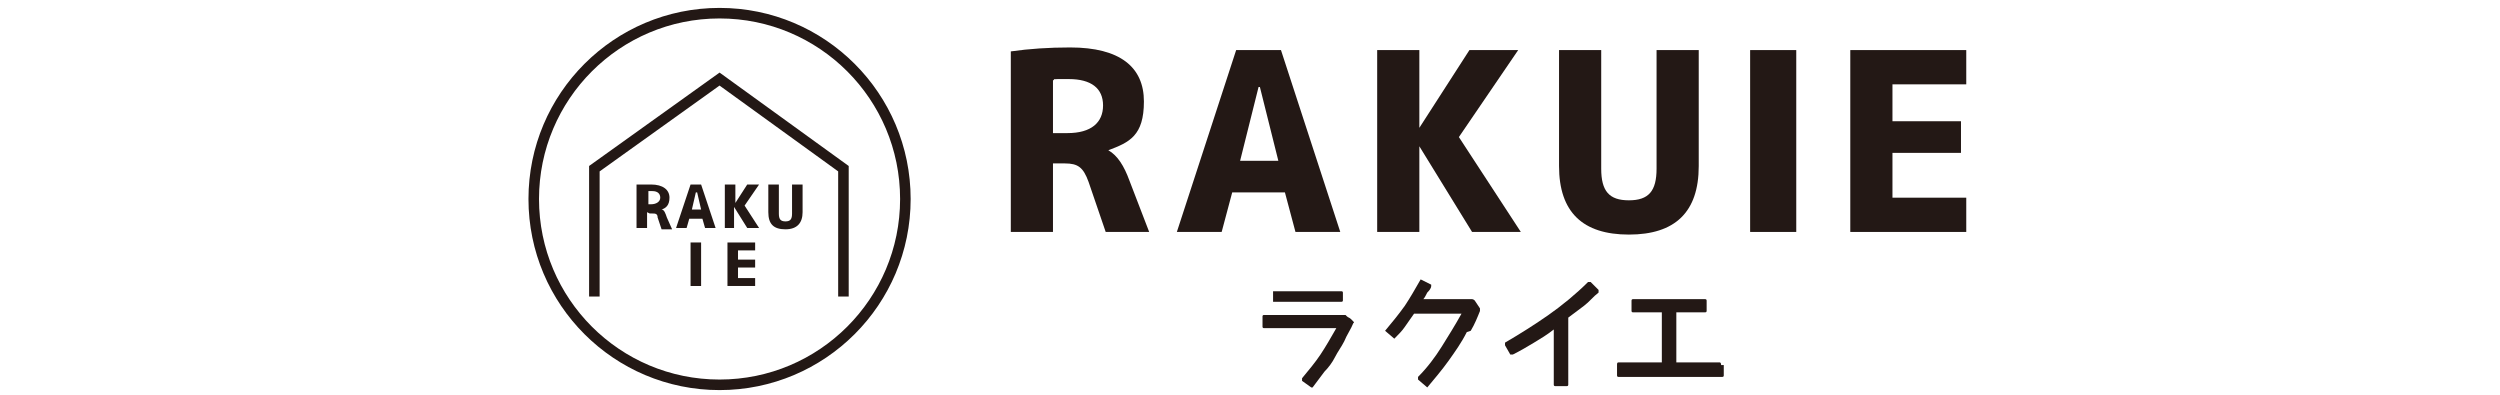 <?xml version="1.0" encoding="UTF-8"?>
<svg id="_レイヤー_2" xmlns="http://www.w3.org/2000/svg" version="1.1" viewBox="0 0 189.7 30">
  <!-- Generator: Adobe Illustrator 29.0.1, SVG Export Plug-In . SVG Version: 2.1.0 Build 192)  -->
  <defs>
    <style>
      .st0 {
        fill: #231815;
      }

      .st1 {
        fill: none;
        stroke: #231815;
        stroke-miterlimit: 10;
        stroke-width: .8px;
      }
    </style>
  </defs>
  <g id="_グループ_9924">
    <g>
      <g>
        <g>
          <path class="st0" d="M79.9,12.5v5.1h-3.2V3.9c1.4-.2,2.9-.3,4.5-.3,3.8,0,5.6,1.5,5.6,4.1s-1.1,3.1-2.7,3.7h0c.7.4,1.2,1.2,1.6,2.3l1.5,3.9h-3.3l-1.3-3.8c-.4-1.1-.8-1.4-1.8-1.4h-.9ZM79.9,10.1h1.1c1.8,0,2.7-.8,2.7-2.1s-.9-2-2.6-2-.9,0-1.2.1c0,0,0,4,0,4Z"/>
          <path class="st0" d="M93.5,14.6l-.8,3h-3.4l4.5-13.8h3.4l4.5,13.8h-3.4l-.8-3h-4.1,0ZM95.5,6.6h0l-1.4,5.6h2.9l-1.4-5.6h0Z"/>
          <path class="st0" d="M104.5,17.6V3.8h3.2v5.9h0l3.8-5.9h3.7l-4.5,6.6,4.7,7.2h-3.7l-4-6.5h0v6.5s-3.2,0-3.2,0Z"/>
          <path class="st0" d="M118.2,3.8h3.3v9c0,1.7.6,2.4,2.1,2.4s2.1-.7,2.1-2.4V3.8h3.2v8.8c0,3.5-1.8,5.2-5.3,5.2s-5.3-1.7-5.3-5.2V3.8h0Z"/>
          <path class="st0" d="M136.3,3.8v13.8h-3.5V3.8h3.5Z"/>
          <path class="st0" d="M149.2,3.8v2.6h-5.6v2.8h5.2v2.4h-5.2v3.4h5.6v2.6h-8.8V3.8h8.8Z"/>
        </g>
        <g>
          <path class="st0" d="M99.6,29.4s0,0,0,0c0,0,0,0-.1,0l-.7-.5c0,0,0-.1,0-.2.5-.6,1-1.2,1.4-1.8.4-.6.8-1.3,1.2-2h-5.5c0,0-.1,0-.1-.1v-.8c0,0,0-.1.1-.1h6.2s0,0,.1.1.2.1.3.2c0,0,.2.2.2.2s.1.1,0,.1c-.2.5-.5.9-.7,1.4-.2.4-.5.8-.7,1.2s-.5.8-.8,1.1c-.3.4-.6.8-.9,1.2h0ZM101.9,22.8c0,0,0,.1-.1.1h-5.2s0,0,0,0,0,0,0,0v-.8s0,0,0,0,0,0,0,0h5.2c0,0,.1,0,.1.1v.8Z"/>
          <path class="st0" d="M111.3,25.2c-.4.8-.9,1.5-1.4,2.2-.5.7-1.1,1.4-1.6,2,0,0,0,0,0,0s0,0,0,0l-.7-.6c0,0,0-.1,0-.2.7-.7,1.3-1.5,1.8-2.3s1-1.6,1.5-2.5h-3.6c-.2.3-.5.7-.7,1-.2.3-.5.6-.8.9,0,0,0,0,0,0s0,0,0,0l-.7-.6s0,0,0,0,0,0,0,0c.5-.6,1-1.2,1.5-1.9.4-.6.8-1.3,1.2-2,0,0,0,0,0,0,0,0,0,0,0,0l.8.4s0,0,0,0c0,0,0,0,0,.1,0,.2-.2.4-.3.5-.1.2-.2.4-.3.5h3.7c0,0,.1,0,.2.1l.4.6c0,0,0,.1,0,.2-.2.5-.4,1-.7,1.5h0Z"/>
          <path class="st0" d="M120.7,21.4l.6.6c0,0,0,.1,0,.2-.4.3-.7.7-1.1,1-.4.3-.8.6-1.2.9v5.1c0,0,0,.1-.1.1h-.9c0,0-.1,0-.1-.1v-4.2c-.5.4-1,.7-1.5,1s-1,.6-1.6.9h0c0,0-.1,0-.2,0l-.4-.7h0c0,0,0-.1,0-.2h0c1.2-.7,2.3-1.4,3.3-2.1s2.1-1.6,3-2.5c0,0,.1,0,.2,0h0Z"/>
          <path class="st0" d="M130.8,27.7v.8c0,0,0,.1-.1.1h-7.9c0,0-.1,0-.1-.1v-.8c0-.1,0-.2.1-.2h3.3v-3.8h-2.2c0,0-.1,0-.1-.1v-.8c0,0,0-.1.1-.1h5.5c0,0,.1,0,.1.1v.8c0,0,0,.1-.1.1h-2.2v3.8h3.3c0,0,.1,0,.1.2h0Z"/>
        </g>
      </g>
      <g>
        <polyline class="st1" points="45.1 22.5 45.1 12.8 54.6 6 64 12.8 64 22.5"/>
        <circle class="st1" cx="54.6" cy="15.1" r="14.1"/>
        <g>
          <path class="st0" d="M49.1,16.1v1.2h-.8v-3.3c.3,0,.7,0,1.1,0,.9,0,1.4.4,1.4,1s-.3.8-.6.9h0c.2,0,.3.3.4.6l.4.9h-.8l-.3-.9c0-.3-.2-.3-.4-.3h-.2,0ZM49.1,15.5h.3c.4,0,.7-.2.7-.5s-.2-.5-.6-.5-.2,0-.3,0v1Z"/>
          <path class="st0" d="M52.3,16.6l-.2.7h-.8l1.1-3.3h.8l1.1,3.3h-.8l-.2-.7s-1,0-1,0ZM52.8,14.6h0l-.3,1.3h.7l-.3-1.3Z"/>
          <path class="st0" d="M55,17.3v-3.3h.8v1.4h0l.9-1.4h.9l-1.1,1.6,1.1,1.7h-.9l-1-1.6h0v1.6s-.8,0-.8,0Z"/>
          <path class="st0" d="M58.3,14h.8v2.2c0,.4.1.6.5.6s.5-.2.5-.6v-2.2h.8v2.1c0,.8-.4,1.3-1.3,1.3s-1.3-.4-1.3-1.3v-2.1h0Z"/>
          <path class="st0" d="M53.2,18.4v3.3h-.8v-3.3s.8,0,.8,0Z"/>
          <path class="st0" d="M57.3,18.4v.6h-1.3v.7h1.3v.6h-1.3v.8h1.3v.6h-2.1v-3.3h2.1Z"/>
        </g>
      </g>
    </g>
  </g>
</svg>